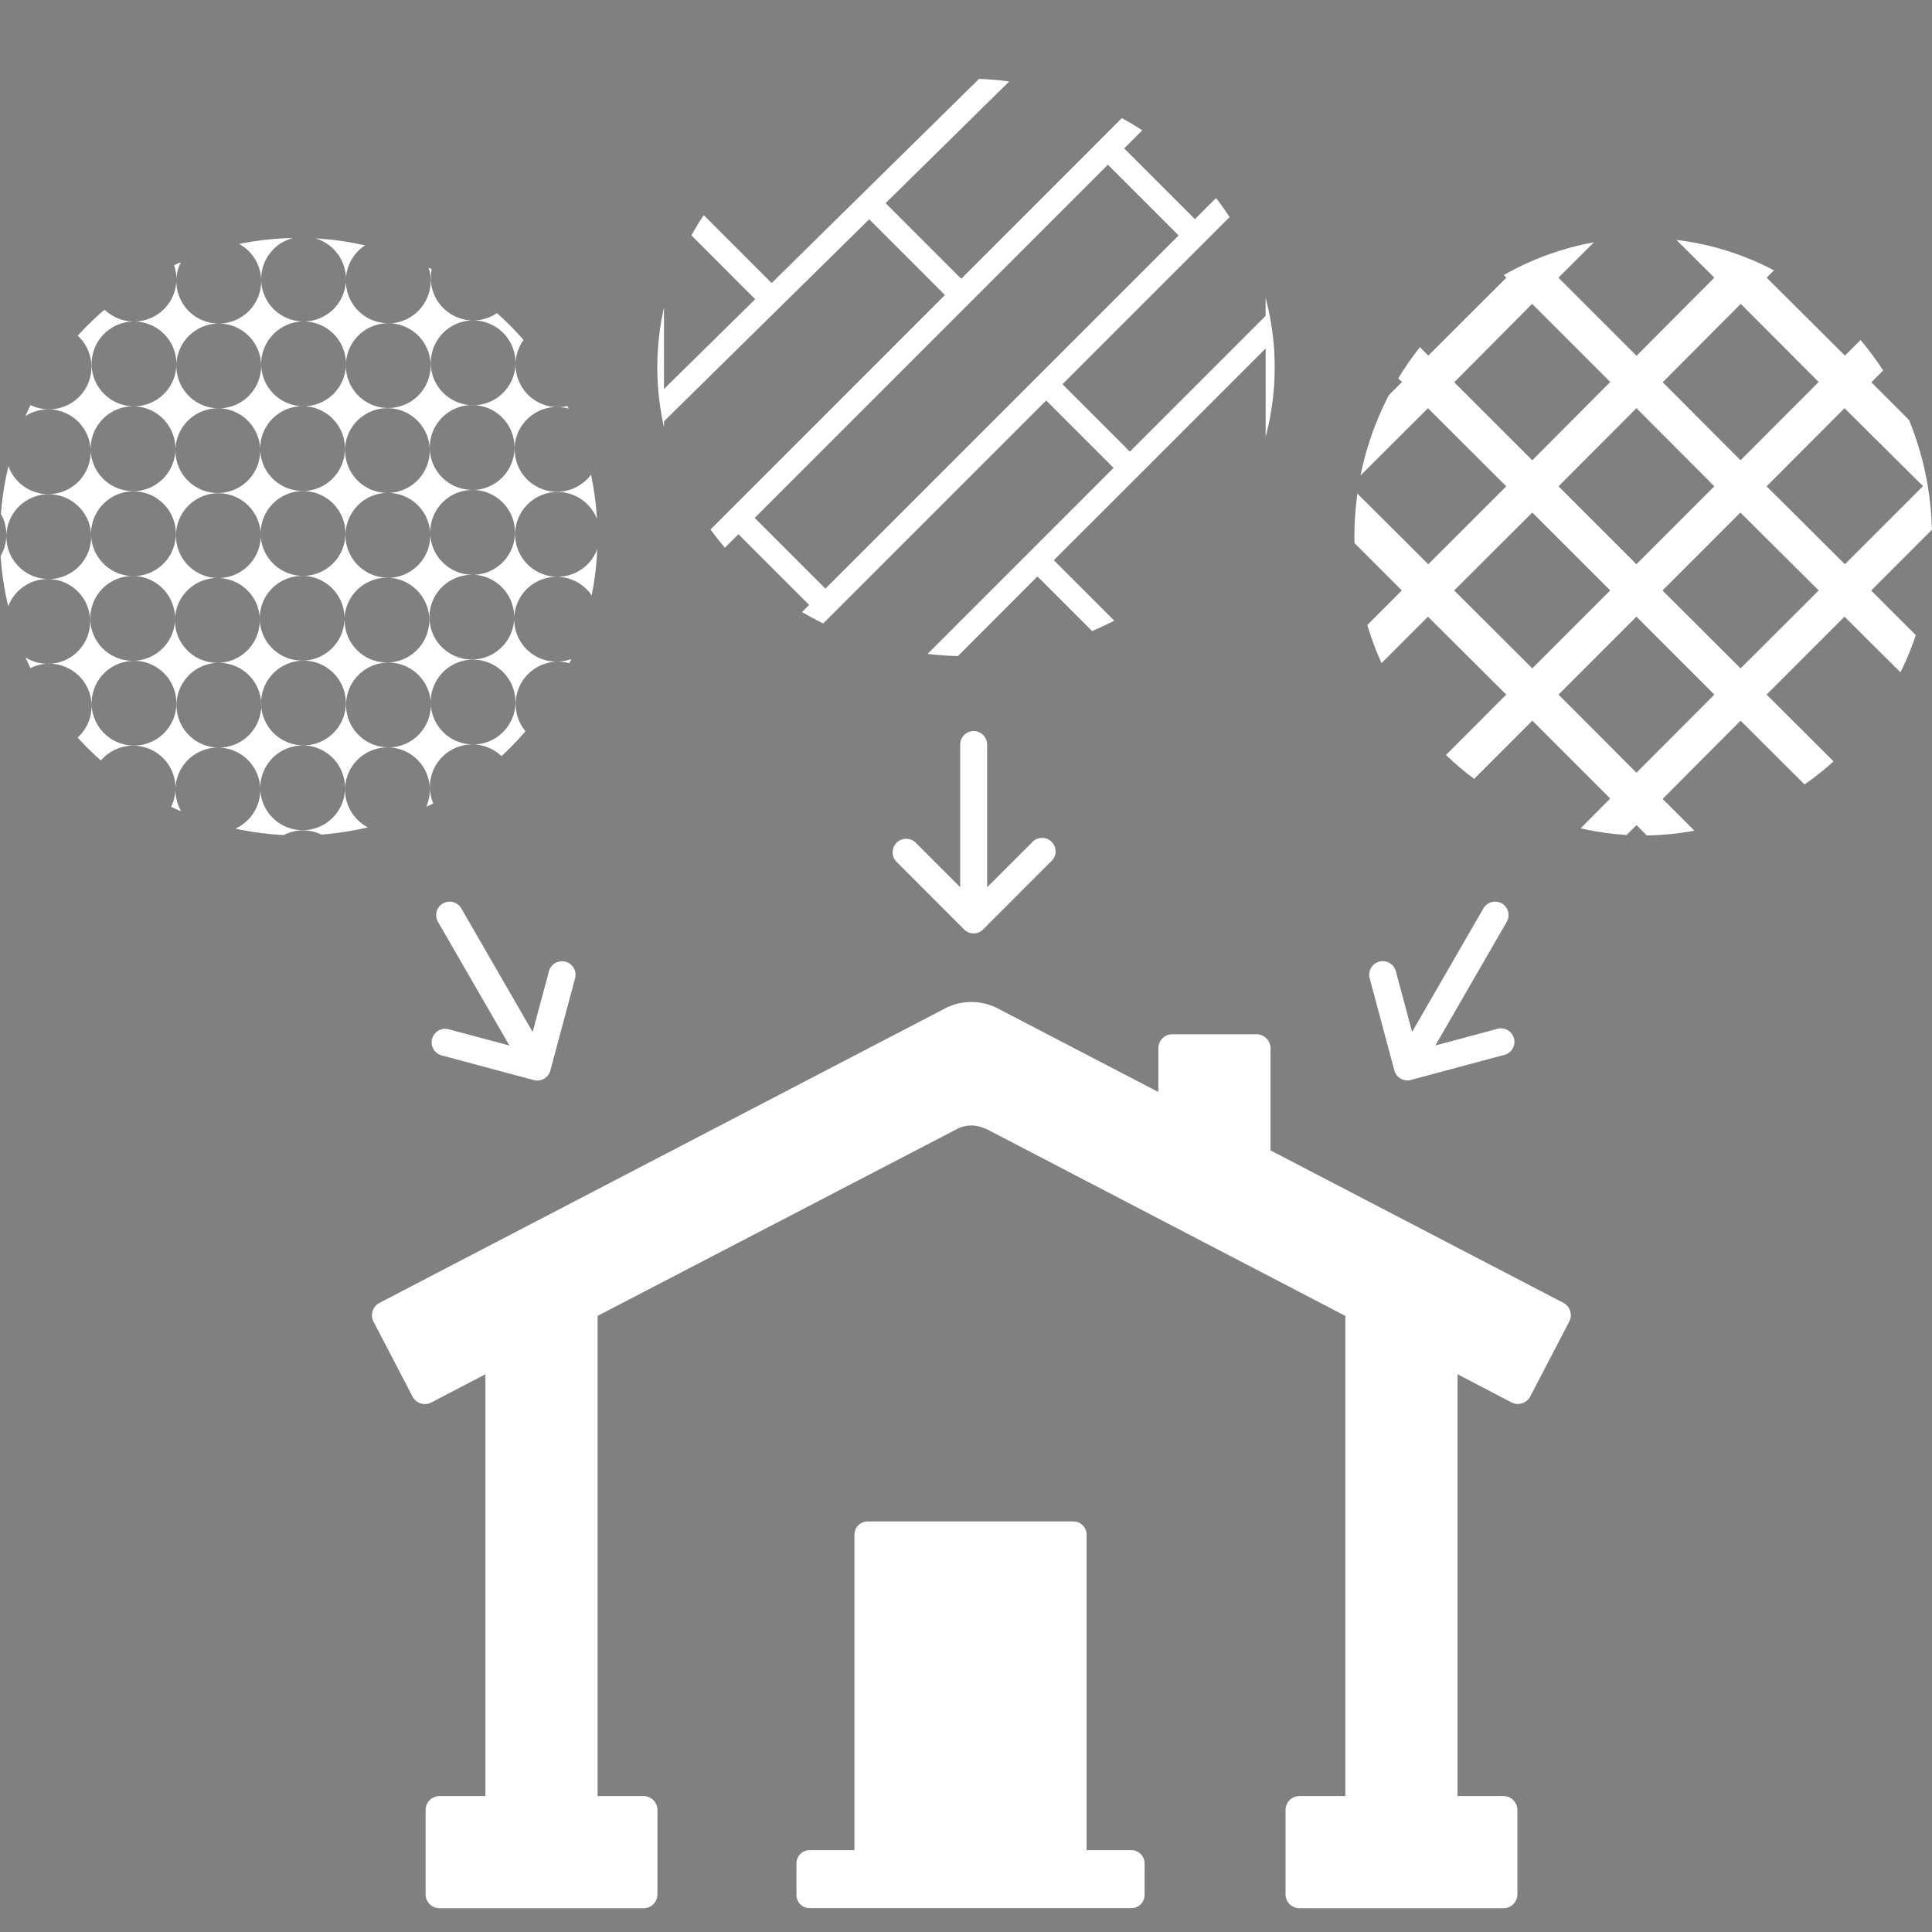 <?xml version="1.0" encoding="UTF-8"?> <svg xmlns="http://www.w3.org/2000/svg" xmlns:xlink="http://www.w3.org/1999/xlink" id="Group_1703" data-name="Group 1703" width="100" height="100" viewBox="0 0 100 100"><rect x="0" y="0" width="100" height="100" fill="#808080" stroke="none"/><defs><clipPath id="clip-path"><ellipse id="Ellipse_2" data-name="Ellipse 2" cx="14.948" cy="15.464" rx="14.948" ry="15.464" transform="translate(0 0)" fill="#fff" stroke="#707070" stroke-width="1"></ellipse></clipPath><clipPath id="clip-path-2"><ellipse id="Ellipse_5" data-name="Ellipse 5" cx="15.979" cy="14.948" rx="15.979" ry="14.948" transform="translate(0 0)" fill="#fff" stroke="#707070" stroke-width="1"></ellipse></clipPath><clipPath id="clip-path-3"><circle id="Ellipse_4" data-name="Ellipse 4" cx="15.464" cy="15.464" r="15.464" transform="translate(0 0)" fill="#fff" stroke="#707070" stroke-width="1"></circle></clipPath></defs><g id="Group_1701" data-name="Group 1701" transform="translate(6003 -1570.375)"><path id="Homescapes_Services" data-name="Homescapes Services" d="M122.583,79.369V101.2h2.38a.723.723,0,0,1,.719.72v4.367a.723.723,0,0,1-.719.72H114.4a.722.722,0,0,1-.718-.72v-4.367a.722.722,0,0,1,.718-.72h2.377V76.347L98.2,66.673l-.011-.006-.011-.006-.012,0-.011-.006-.012,0-.011-.007-.011,0a1.65,1.65,0,0,0-.7-.156,1.622,1.622,0,0,0-.663.14L78.073,76.346V101.2h2.38a.722.722,0,0,1,.718.72v4.367a.722.722,0,0,1-.718.72H69.89a.722.722,0,0,1-.718-.72v-4.367a.722.722,0,0,1,.718-.72h2.376V79.368l-2.8,1.461a.724.724,0,0,1-.972-.308l-2.016-3.872a.724.724,0,0,1,.3-.973L96.118,60.4a2.969,2.969,0,0,1,1.3-.3,3,3,0,0,1,1.306.3l8.374,4.358v-2.27a.722.722,0,0,1,.72-.718h4.367a.725.725,0,0,1,.72.718v5.293l15.159,7.89a.723.723,0,0,1,.3.973l-2.016,3.872a.722.722,0,0,1-.97.308l-2.8-1.46ZM92.05,86.985a.685.685,0,0,0-.682.685V104H89.051a.683.683,0,0,0-.685.682v1.637a.683.683,0,0,0,.685.683H105.7a.684.684,0,0,0,.685-.683v-1.637A.684.684,0,0,0,105.7,104h-2.317V87.67a.685.685,0,0,0-.683-.685Z" transform="translate(-6050.142 1562.139)" fill="#fff" fill-rule="evenodd"></path><g id="Mask_Group_4" data-name="Mask Group 4" transform="translate(-5932.897 1582.69)" clip-path="url(#clip-path)"><g id="Layer_6" data-name="Layer 6" transform="translate(-13.313 -9.667)"><path id="Path_1558" data-name="Path 1558" d="M55.94,3H5.888A2.888,2.888,0,0,0,3,5.888V55.94a2.888,2.888,0,0,0,2.888,2.888H55.94a2.888,2.888,0,0,0,2.888-2.888V5.888A2.888,2.888,0,0,0,55.94,3ZM56.9,55.94a.963.963,0,0,1-.963.963H5.888a.963.963,0,0,1-.963-.963V5.888a.963.963,0,0,1,.963-.963H55.94a.963.963,0,0,1,.963.963Z" transform="translate(-3 -3)"></path><path id="Path_1559" data-name="Path 1559" d="M52.073,10.279a.963.963,0,0,0-1.367,0l-3.34,3.35-3.34-3.35a.966.966,0,0,0-1.367,1.367l3.35,3.34-4.043,4.033-4.052-4.033,3.35-3.34A.966.966,0,0,0,39.9,10.279l-3.34,3.35-3.34-3.35a.966.966,0,1,0-1.367,1.367l3.35,3.34-4.023,4.043-4.043-4.043,3.35-3.34a.966.966,0,0,0-1.367-1.367l-3.34,3.35-3.34-3.35a.966.966,0,1,0-1.367,1.367l3.369,3.34L20.4,19.019l-4.043-4.033,3.35-3.34a.966.966,0,1,0-1.367-1.367l-3.34,3.35-3.34-3.35A.966.966,0,0,0,10.3,11.646l3.35,3.34-3.35,3.34a.966.966,0,1,0,1.367,1.367l3.34-3.35,4.033,4.043-4.052,4.052-3.34-3.369a.966.966,0,1,0-1.367,1.367l3.35,3.34-3.35,3.34a.966.966,0,1,0,1.367,1.367l3.34-3.35,4.043,4.043-4.043,4.043-3.34-3.35a.966.966,0,0,0-1.367,1.367l3.35,3.34-3.35,3.34a.966.966,0,1,0,1.367,1.367l3.34-3.369,4.033,4.033L14.986,45.99l-3.34-3.35a.966.966,0,0,0-1.367,1.367l3.35,3.34-3.35,3.34a.966.966,0,1,0,1.367,1.367l3.34-3.35,3.34,3.35a.966.966,0,1,0,1.367-1.367l-3.35-3.34,4.043-4.033,4.052,4.052-3.369,3.34a.966.966,0,1,0,1.367,1.367l3.34-3.35,3.34,3.35a.966.966,0,1,0,1.367-1.367l-3.35-3.34,4.043-4.043,4.043,4.043-3.35,3.34a.966.966,0,1,0,1.367,1.367l3.34-3.35,3.34,3.35a.966.966,0,1,0,1.367-1.367l-3.369-3.34,4.033-4.033,4.043,4.033-3.35,3.34a.966.966,0,1,0,1.367,1.367l3.34-3.35,3.34,3.35a.966.966,0,1,0,1.367-1.367l-3.35-3.34,3.35-3.34a.966.966,0,0,0-1.367-1.367l-3.34,3.35-4.033-4.043,4.052-4.052,3.34,3.35A.966.966,0,1,0,52.073,39.9l-3.35-3.34,3.35-3.34a.966.966,0,0,0-1.367-1.367l-3.34,3.369-4.043-4.043,4.043-4.043,3.34,3.35a.966.966,0,1,0,1.367-1.367l-3.35-3.34,3.35-3.34a.966.966,0,0,0-1.367-1.367l-3.34,3.369L43.333,20.4l4.033-4.043,3.34,3.35a.966.966,0,1,0,1.367-1.367l-3.35-3.34,3.35-3.34a.963.963,0,0,0,0-1.386Zm-15.5,6.064,4.033,4.043-4.043,4.052L32.533,20.4Zm-5.4,16.19,4.033,4.033-4.033,4.043-4.033-4.043Zm-5.39,2.676-4.043-4.033,4.043-4.033,4.033,4.033Zm6.738-4.033,4.033-4.033,4.052,4.033-4.043,4.033Zm-1.348-1.357-4.033-4.033,4.033-4.043,4.033,4.043Zm-5.4-13.476,4.043,4.043-4.033,4.052L21.743,20.4Zm-9.433,9.433,4.043-4.033,4.052,4.043L20.4,29.819Zm0,10.8,4.043-4.043,4.052,4.033L20.4,40.609Zm9.433,9.433-4.033-4.043,4.043-4.052,4.033,4.033Zm10.8,0-4.043-4.043,4.033-4.052,4.043,4.033Zm9.433-9.433-4.043,4.033-4.052-4.043,4.033-4.033Zm0-10.8-4.043,4.043-4.052-4.033,4.033-4.043Z" transform="translate(-3.262 -3.262)" fill="#fff"></path></g></g><g id="Mask_Group_6" data-name="Mask Group 6" transform="translate(-5968.979 1574.443)" clip-path="url(#clip-path-2)"><path id="parquet" d="M32.926,33.523H.6a.6.6,0,0,1-.6-.6V.6A.6.6,0,0,1,.6,0h32.33a.6.6,0,0,1,.6.6v32.33A.6.6,0,0,1,32.926,33.523ZM25.064,32.33H32.33V25.064l-6.74,6.74,0,0,0,0Zm-9.279,0h7.593l.945-.945-3.8-3.8Zm-8.663,0H14.1L24.462,21.967l-3.489-3.489-11,11h0Zm-5.93,0H5.436l3.269-3.269L5.043,25.4l-3.85,3.85ZM21.37,26.746l3.8,3.8,7.164-7.164V15.785l-6.6,6.6h0ZM5.886,24.555l3.663,3.663L27.83,9.936,24.167,6.273,17,13.44h0Zm-4.693-5v8.008l3.423-3.423.006-.006.006-.006L15.734,13.02,11.814,9.1Zm20.624-1.919,3.489,3.489,7.008-7.008.017-.017V7.122ZM1.192,9.826v8.056l4.721-4.646L1.868,9.189ZM2.736,8.372,6.763,12.4,18.108,1.232H10.316Zm9.927-.108,3.914,3.914L27.562,1.192H19.847ZM25.01,5.43l3.663,3.663L32.33,5.436V1.192H29.248ZM1.192,1.192v7l.223-.21c.013-.015.026-.03.04-.044a.592.592,0,0,1,.073-.062l7.091-6.68Z" transform="translate(-0.845 -1.817)" fill="#fff"></path></g><g id="Mask_Group_7" data-name="Mask Group 7" transform="translate(-6003 1582.69)" clip-path="url(#clip-path-3)"><g id="circle-with-rhombs-pattern" transform="translate(-7.205 -7.262)"><path id="Path_1560" data-name="Path 1560" d="M44.266,20.634a2.144,2.144,0,0,1,.586-.09,2.167,2.167,0,0,1,.374.034l-.006-.077a2.11,2.11,0,0,1-.391.038A2.192,2.192,0,0,1,44.4,16.2c-.014-.039-.022-.078-.034-.116a2.2,2.2,0,0,1-1.335-.953,2.15,2.15,0,0,1-.3-.775,2.188,2.188,0,0,1-.041-.4,2.13,2.13,0,0,1,.385-1.209c-.3-.616-.624-1.215-.977-1.8a2.191,2.191,0,0,1-.8.555c.087.144.169.293.253.439a2.19,2.19,0,0,1,1.14,1.912,2.29,2.29,0,0,1-.032.318,2.191,2.191,0,1,1-2.164-2.511,2.182,2.182,0,0,1-1.7-3.559,2.221,2.221,0,0,1,.758-.608c-.455-.51-.937-1-1.436-1.464a2.2,2.2,0,0,1-.622.749,2.185,2.185,0,0,1-3.531-1.731,2.128,2.128,0,0,1,.176-.857,2.185,2.185,0,0,1,.576-.784q-.872-.547-1.791-1.016a2.146,2.146,0,0,1-1.175.359,2.2,2.2,0,0,1-.416-.042,2.185,2.185,0,0,1-.819-.337,2.185,2.185,0,0,1-.9-1.349c-.032-.012-.065-.023-.1-.034a2.181,2.181,0,0,1-.315.913,2.185,2.185,0,0,1-4-.858,2.038,2.038,0,0,1-.034-.336,2.211,2.211,0,0,1,.1-.627c-.061-.007-.12-.016-.181-.022a2.083,2.083,0,0,1,.079.55,2.275,2.275,0,0,1-.043.424A2.189,2.189,0,0,1,20.8.97a2.136,2.136,0,0,1-.038-.362,2.146,2.146,0,0,1,.1-.608l-.225.017a2.158,2.158,0,0,1,.128.7,2.088,2.088,0,0,1-.026.259A2.184,2.184,0,0,1,16.387.8L16.359.81a2.178,2.178,0,0,1-.451,1.146,2.179,2.179,0,0,1-1.726.856,2.237,2.237,0,0,1-.389-.039,2.172,2.172,0,0,1-1.1-.562c-.635.31-1.256.648-1.858,1.014a2.21,2.21,0,0,1,.767.678,2.188,2.188,0,0,1-3.527,2.59,2.21,2.21,0,0,1-.419-.925c-.047.041-.1.081-.142.123A2.18,2.18,0,0,1,6.009,7.17c-.047.051-.1.1-.144.151a2.211,2.211,0,0,1,.913.452,2.187,2.187,0,0,1-1.4,3.873,2.194,2.194,0,1,1-2.194,2.194,2.195,2.195,0,0,1,2.194-2.194,2.184,2.184,0,0,1-1.262-.4,2.241,2.241,0,0,1-.669-.755q-.53.836-.987,1.719a2.161,2.161,0,0,1-.448,3.534,2.17,2.17,0,0,1-1.023.264C.965,16.006.94,16,.914,16c0,.006,0,.011,0,.015s.022,0,.034,0a2.164,2.164,0,0,1,.913.205,2.187,2.187,0,0,1-.852,4.177c-.02,0-.041.007-.062.007a2.151,2.151,0,0,1-.886-.2c-.015.148-.026.3-.039.447A2.144,2.144,0,0,1,.966,20.4c.013,0,.024,0,.038,0A2.19,2.19,0,0,1,1,24.784a.287.287,0,0,1-.032,0,2.139,2.139,0,0,1-.951-.243c.012.144.02.293.036.438a2.121,2.121,0,0,1,.87-.2c.026,0,.051.008.079.008a2.186,2.186,0,0,1,.838,4.173,2.168,2.168,0,0,1-.917.207c-.012,0-.019,0-.03,0l.006.017c.032,0,.061-.013.092-.013a2.164,2.164,0,0,1,1,.252,2.183,2.183,0,0,1,1.2,1.943,2.142,2.142,0,0,1-.128.706A2.165,2.165,0,0,1,2.438,33c.3.588.631,1.164.983,1.722a2.209,2.209,0,0,1,.677-.743A2.189,2.189,0,1,1,5.849,37.91c.061.065.124.129.186.194a2.183,2.183,0,0,1,1.387,1.37c.073.065.15.129.223.194A2.219,2.219,0,0,1,8.13,38.8a2.183,2.183,0,0,1,3.508,2.562,2.2,2.2,0,0,1-.686.726c.521.313,1.059.6,1.606.875a2.141,2.141,0,0,1,1.034-.581,2.161,2.161,0,0,1,2.67,2.026l.045.013a2.187,2.187,0,0,1,4.361.2,2.125,2.125,0,0,1-.1.605c.079.009.158.013.239.019a2.1,2.1,0,0,1-.142-.732,2.25,2.25,0,0,1,.024-.243,2.183,2.183,0,0,1,4.335-.045,2.333,2.333,0,0,1,.027.288,2.143,2.143,0,0,1-.128.695c.07-.008.141-.02.216-.025a2.067,2.067,0,0,1-.088-.57,2.45,2.45,0,0,1,.039-.4,2.173,2.173,0,0,1,4.3.079c.021-.007.043-.015.064-.021a2.2,2.2,0,0,1,2.178-2.007c.081,0,.155.015.232.022a2.191,2.191,0,0,1,1.162.5q.846-.437,1.649-.942a2.174,2.174,0,0,1-.6-.77,2.15,2.15,0,0,1-.2-.911,2.19,2.19,0,0,1,4.179-.912q.758-.7,1.45-1.471a2.19,2.19,0,0,1,1.761-4.01,2.174,2.174,0,0,1,.79.568c.338-.553.646-1.126.934-1.709a2.17,2.17,0,0,1,1.294-3.224c.015-.05.028-.1.043-.147a2.238,2.238,0,0,1-.884-.422A2.2,2.2,0,0,1,44.8,24.935a2.211,2.211,0,0,1,.395.039c0-.022,0-.047.008-.07a2.079,2.079,0,0,1-.357.031,2.151,2.151,0,0,1-.6-.1,2.181,2.181,0,0,1,.022-4.205Zm-3.822-4.584a2.194,2.194,0,1,1-2.2,2.195A2.194,2.194,0,0,1,40.444,16.051Zm-21.9,17.592a2.194,2.194,0,1,1,2.2-2.195A2.195,2.195,0,0,1,18.544,33.642Zm2.148,2.194A2.195,2.195,0,1,1,18.5,33.642,2.193,2.193,0,0,1,20.693,35.836ZM7.549,22.623a2.194,2.194,0,1,1-2.194-2.194A2.193,2.193,0,0,1,7.549,22.623ZM7.526,18.33a2.194,2.194,0,1,1,2.194,2.194A2.193,2.193,0,0,1,7.526,18.33Zm2.218,2.2A2.194,2.194,0,1,1,7.55,22.721,2.195,2.195,0,0,1,9.743,20.528ZM16.349,9.5a2.195,2.195,0,1,1,2.2,2.194,2.194,2.194,0,1,1-2.2,2.194,2.194,2.194,0,0,1,2.2-2.194A2.195,2.195,0,0,1,16.349,9.5Zm4.39-.108a2.194,2.194,0,1,1,2.194,2.194,2.194,2.194,0,1,1-2.194,2.194,2.2,2.2,0,0,1,2.194-2.194A2.194,2.194,0,0,1,20.739,9.392Zm8.777-.053a2.194,2.194,0,1,1,2.194,2.194,2.194,2.194,0,1,1-2.194,2.194,2.195,2.195,0,0,1,2.194-2.194A2.2,2.2,0,0,1,29.516,9.339Zm-11,15.526a2.194,2.194,0,1,1,2.2-2.195A2.195,2.195,0,0,1,18.521,24.865Zm2.149,2.194a2.195,2.195,0,1,1-2.194-2.194A2.193,2.193,0,0,1,20.67,27.058Zm-6.537-2.293a2.194,2.194,0,1,1,2.194-2.194A2.193,2.193,0,0,1,14.134,24.765Zm10.949-6.5a2.193,2.193,0,1,1,2.193,2.194A2.194,2.194,0,0,1,25.083,18.269Zm.021,4.292a2.194,2.194,0,1,1-2.194-2.193A2.193,2.193,0,0,1,25.1,22.561Zm-2.217-2.2a2.194,2.194,0,1,1,2.194-2.194A2.195,2.195,0,0,1,22.887,20.363Zm-.024,4.394a2.194,2.194,0,1,1-2.194,2.195A2.193,2.193,0,0,1,22.863,24.757Zm.07,4.388a2.194,2.194,0,1,1-2.194,2.194A2.194,2.194,0,0,1,22.933,29.145Zm2.123-2.094a2.195,2.195,0,1,1,2.2,2.194A2.194,2.194,0,0,1,25.057,27.052Zm2.241-2.2a2.194,2.194,0,1,1,2.2-2.194A2.194,2.194,0,0,1,27.3,24.855Zm4.343-.151A2.194,2.194,0,1,1,29.447,26.9,2.193,2.193,0,0,1,31.641,24.7Zm.047,0a2.194,2.194,0,1,1,2.194-2.195A2.193,2.193,0,0,1,31.688,24.7Zm2.172-6.488a2.194,2.194,0,1,1,2.194,2.194A2.194,2.194,0,0,1,33.859,18.216Zm-2.195,2.095a2.194,2.194,0,1,1,2.194-2.194A2.195,2.195,0,0,1,31.665,20.311Zm-4.342-8.625a2.194,2.194,0,1,1-2.195,2.194,2.194,2.194,0,0,1,2.195-2.194,2.194,2.194,0,1,1,2.194-2.194A2.194,2.194,0,0,1,27.323,11.685Zm-8.825,4.4A2.194,2.194,0,1,1,16.3,18.277,2.195,2.195,0,0,1,18.5,16.082Zm-4.387,4.289A2.194,2.194,0,1,1,16.3,18.178,2.195,2.195,0,0,1,14.111,20.371ZM9.7,24.918a2.194,2.194,0,1,1-2.2,2.195A2.195,2.195,0,0,1,9.7,24.918ZM9.767,29.3A2.194,2.194,0,1,1,7.573,31.5,2.195,2.195,0,0,1,9.767,29.3Zm2.125-2.345a2.194,2.194,0,1,1,2.194,2.194A2.194,2.194,0,0,1,11.892,26.96Zm2.264,2.194a2.194,2.194,0,1,1-2.194,2.193A2.193,2.193,0,0,1,14.156,29.154Zm8.729,4.381a2.194,2.194,0,1,1-2.194,2.195A2.193,2.193,0,0,1,22.885,33.534Zm4.39.1a2.194,2.194,0,1,1-2.195,2.195A2.194,2.194,0,0,1,27.275,33.632Zm.045,0a2.194,2.194,0,1,1,2.2-2.194A2.194,2.194,0,0,1,27.321,33.632Zm4.344-.151a2.194,2.194,0,1,1-2.193,2.195A2.193,2.193,0,0,1,31.665,33.481Zm.045,0A2.194,2.194,0,1,1,33.9,31.287,2.193,2.193,0,0,1,31.71,33.481ZM33.834,27a2.195,2.195,0,1,1,2.2,2.194A2.194,2.194,0,0,1,33.834,27ZM36.076,24.8a2.194,2.194,0,1,1,2.195-2.2A2.194,2.194,0,0,1,36.076,24.8ZM36.1,7.243a2.194,2.194,0,0,1,0,4.388,2.194,2.194,0,1,1-2.195,2.194A2.194,2.194,0,0,1,36.1,11.631a2.194,2.194,0,1,1,0-4.388ZM31.483,2.784a2.038,2.038,0,0,1,.274-.028,2.29,2.29,0,1,1-.274.028Zm-4.114.124A2.194,2.194,0,1,1,25.175,5.1,2.194,2.194,0,0,1,27.369,2.908Zm-4.388-.1A2.194,2.194,0,1,1,20.787,5,2.194,2.194,0,0,1,22.98,2.808Zm-4.39.108A2.194,2.194,0,1,1,16.4,5.109,2.195,2.195,0,0,1,18.59,2.916Zm-4.388-.1A2.194,2.194,0,1,1,12.008,5.01,2.193,2.193,0,0,1,14.2,2.816ZM14.156,7.2a2.194,2.194,0,0,1,0,4.388,2.194,2.194,0,1,1-2.194,2.194,2.195,2.195,0,0,1,2.194-2.194,2.194,2.194,0,0,1,0-4.388ZM9.767,11.746A2.194,2.194,0,1,1,11.96,9.552a2.195,2.195,0,0,1-2.194,2.194,2.194,2.194,0,1,1-2.2,2.194A2.194,2.194,0,0,1,9.767,11.746Zm-6.63,6.485a2.195,2.195,0,1,1,2.2,2.194A2.194,2.194,0,0,1,3.137,18.231Zm-.023,8.782a2.194,2.194,0,1,1,2.194,2.193A2.193,2.193,0,0,1,3.113,27.013Zm2.264,6.582A2.194,2.194,0,1,1,7.571,31.4,2.193,2.193,0,0,1,5.377,33.595Zm4.344,4.487a2.194,2.194,0,1,1,2.194-2.193A2.195,2.195,0,0,1,9.721,38.082Zm2.193-2.345a2.194,2.194,0,1,1,2.194,2.194A2.194,2.194,0,0,1,11.914,35.738Zm2.22,6.588a2.194,2.194,0,1,1,2.194-2.195A2.193,2.193,0,0,1,14.134,42.325Zm4.387.1a2.194,2.194,0,1,1,2.194-2.195A2.193,2.193,0,0,1,18.521,42.424Zm4.389-.108A2.194,2.194,0,1,1,25.1,40.123,2.193,2.193,0,0,1,22.91,42.317Zm4.387.1a2.194,2.194,0,1,1,2.194-2.195A2.193,2.193,0,0,1,27.3,42.416Zm6.006-.871c-.428.243-.862.475-1.305.688a2.189,2.189,0,1,1,1.886-2.164A2.2,2.2,0,0,1,33.3,41.545Zm2.749-3.575a2.194,2.194,0,1,1,2.194-2.194A2.195,2.195,0,0,1,36.053,37.97Zm.045-4.388a2.194,2.194,0,1,1,2.2-2.195A2.194,2.194,0,0,1,36.1,33.581Zm6.551-2.5a2.028,2.028,0,0,1,.033.337,2.183,2.183,0,0,1-1.157,1.923,2.153,2.153,0,0,1-1.036.271,2.194,2.194,0,1,1,2.16-2.532ZM40.418,29.22a2.194,2.194,0,1,1,2.194-2.193A2.194,2.194,0,0,1,40.418,29.22Zm.047-4.387a2.194,2.194,0,1,1,2.194-2.194A2.193,2.193,0,0,1,40.465,24.833Z" transform="translate(-0.015 0)" fill="#fff"></path></g></g><g id="download_3_" data-name="download (3)" transform="translate(-5983.701 1619.23) rotate(-30)"><path id="Path_1564" data-name="Path 1564" d="M4.19,0a.7.7,0,0,0-.7.7v7.39l-2.3-2.3a.7.7,0,0,0-.991.991l3.489,3.489a.7.7,0,0,0,.991,0L8.174,6.776a.7.7,0,0,0-.991-.991l-2.3,2.3V.7a.7.7,0,0,0-.7-.7Z" transform="translate(0 0)" fill="#fff"></path></g><g id="download_3_2" data-name="download (3)" transform="translate(-5926.876 1628.299) rotate(-150)"><path id="Path_1564-2" data-name="Path 1564" d="M4.19,10.472a.7.7,0,0,1-.7-.7V2.384l-2.3,2.3A.7.7,0,1,1,.205,3.7L3.694.206a.7.7,0,0,1,.991,0L8.175,3.7a.7.7,0,0,1-.991.991l-2.3-2.3v7.39A.7.7,0,0,1,4.19,10.472Z" transform="translate(0 0)" fill="#fff"></path></g><g id="download_3_3" data-name="download (3)" transform="translate(-5948.417 1618.687) rotate(-180)"><path id="Path_1564-3" data-name="Path 1564" d="M4.19,10.472a.7.7,0,0,1-.7-.7V2.384l-2.3,2.3A.7.7,0,1,1,.205,3.7L3.694.206a.7.7,0,0,1,.991,0L8.175,3.7a.7.7,0,0,1-.991.991l-2.3-2.3v7.39A.7.7,0,0,1,4.19,10.472Z" transform="translate(0 0)" fill="#fff"></path></g></g><rect id="Rectangle_3" data-name="Rectangle 3" width="100" height="100" fill="none"></rect></svg> 
